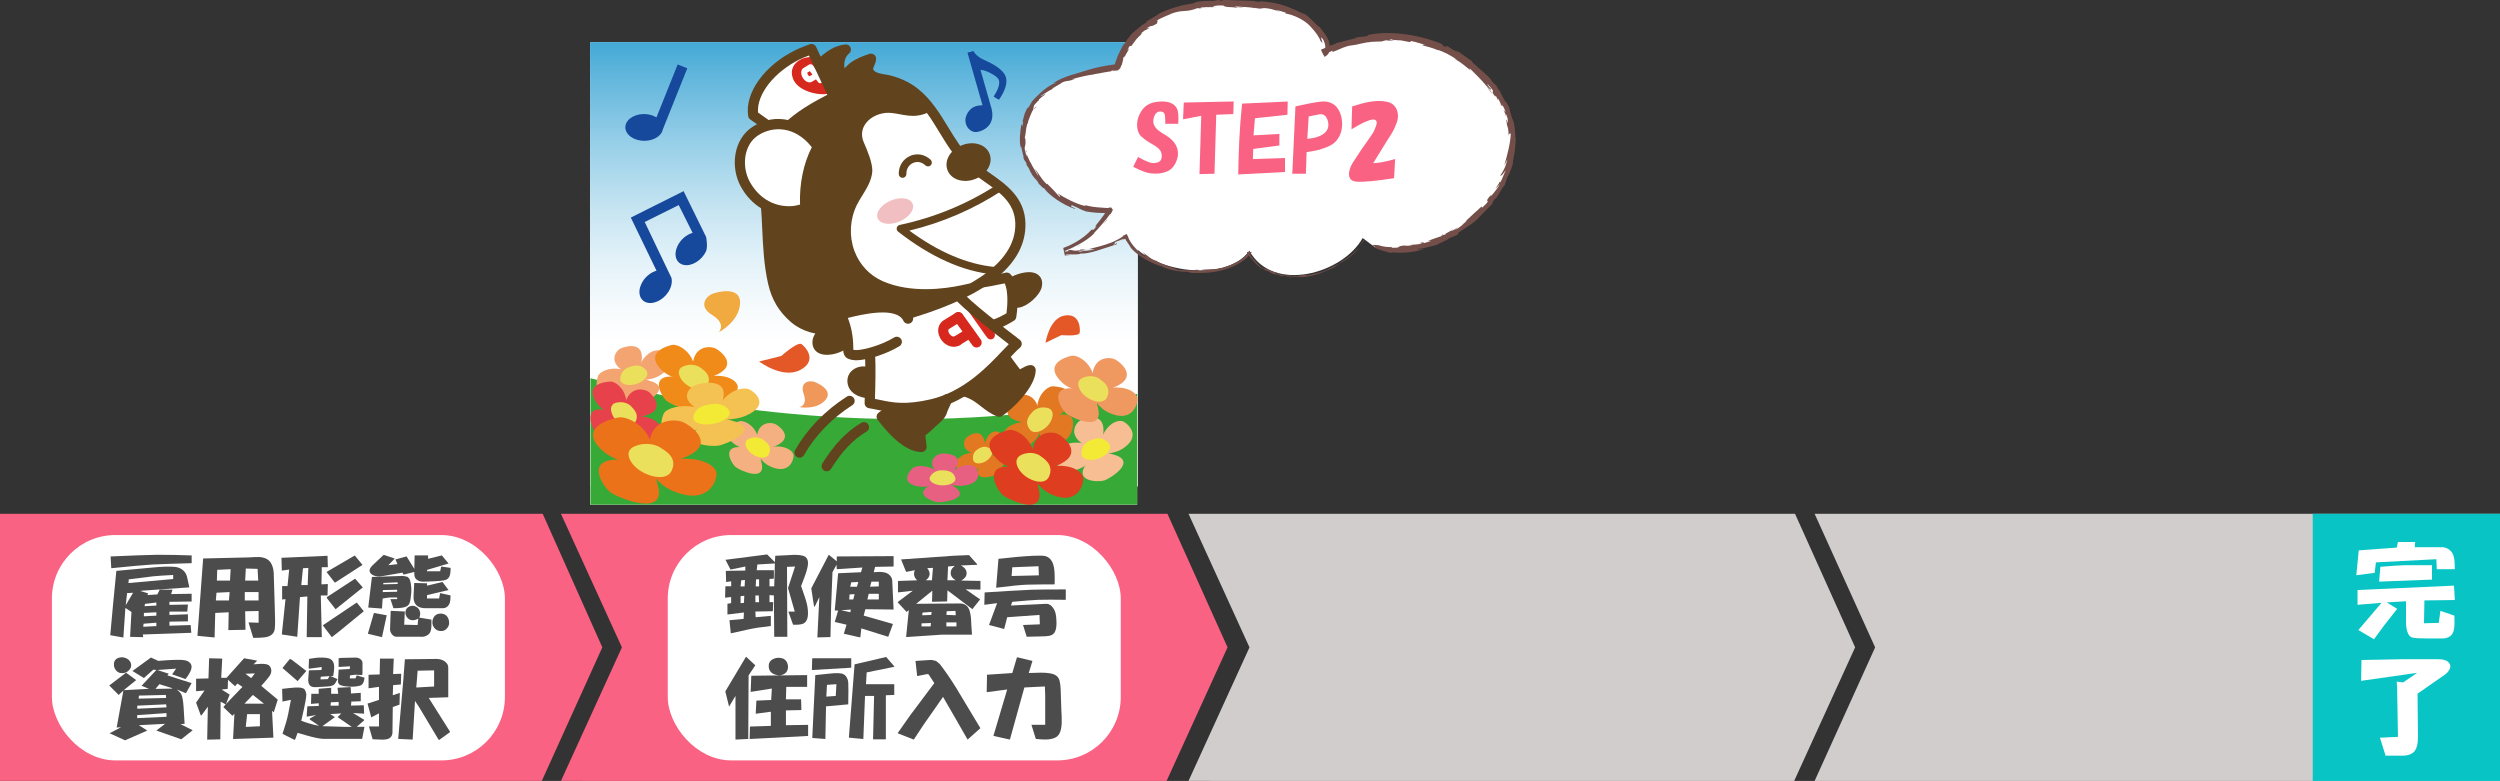 <?xml version="1.0" encoding="UTF-8"?><svg xmlns="http://www.w3.org/2000/svg" xmlns:xlink="http://www.w3.org/1999/xlink" viewBox="0 0 609.81 190.49"><rect x="0" y="0" width="609.81" height="190.49" fill="#333333" stroke="none"/><defs><style>.cls-1{fill:#16499c;}.cls-2{fill:#ef9961;}.cls-3{fill:#fff;}.cls-4{fill:#d1cdcd;}.cls-5{fill:#4c4c4c;}.cls-6{fill:#744f4a;}.cls-7{fill:#ef9859;}.cls-8{fill:#36a937;}.cls-9{fill:#f7be94;}.cls-10{isolation:isolate;}.cls-11{fill:#ec721a;}.cls-12{fill:#f5b082;}.cls-13{fill:#e76082;}.cls-14{fill:#ebe05c;}.cls-15{fill:#d7281d;}.cls-16{fill:#de3d20;}.cls-17{clip-path:url(#clippath-1);}.cls-18{fill:#f2ea34;}.cls-19{fill:#08c4c4;}.cls-20{fill:#f3a471;}.cls-21{fill:#f08b1a;}.cls-22{fill:#e7424c;}.cls-23{fill:#61431e;}.cls-24{fill:#e45827;}.cls-25{fill:#f96282;}.cls-26{clip-path:url(#clippath);}.cls-27{fill:none;}.cls-28{fill:#f1bec1;}.cls-29{fill:url(#linear-gradient);}.cls-30{fill:#f4c252;}.cls-31{mix-blend-mode:multiply;}.cls-32{fill:#e27821;}.cls-33{fill:#f0aa3f;}</style><clipPath id="clippath"><rect class="cls-27" x="143.93" y="10.28" width="133.63" height="112.84"/></clipPath><clipPath id="clippath-1"><rect class="cls-27" x="143.93" y="10.28" width="133.63" height="108.4"/></clipPath><linearGradient id="linear-gradient" x1="-61.7" y1="1415.58" x2="-61.49" y2="1415.58" gradientTransform="translate(-585839.73 -25455.89) rotate(-90) scale(414)" gradientUnits="userSpaceOnUse"><stop offset="0" stop-color="#fff"/><stop offset=".09" stop-color="#fff"/><stop offset=".18" stop-color="#f7fbfd"/><stop offset=".32" stop-color="#e3f2f9"/><stop offset=".48" stop-color="#c3e3f1"/><stop offset=".66" stop-color="#95cee8"/><stop offset=".86" stop-color="#5cb4db"/><stop offset="1" stop-color="#30a0d2"/></linearGradient></defs><g class="cls-10"><g id="_レイヤー_2"><g id="step2"><g><g><g><rect class="cls-3" x="143.95" y="10.28" width="133.42" height="112.84"/><g><g class="cls-31"><g class="cls-26"><g class="cls-17"><rect class="cls-29" x="143.93" y="10.28" width="133.63" height="108.4"/></g><path class="cls-8" d="m144.03,123.1h133.37s0-27.04,0-27.04c-33.75,8.71-87.1,8.89-133.37-3.81v30.85Z"/><path class="cls-32" d="m241.47,107.54s-1.85,3.63,1.14,3.65c4.99.04.62,4.32-.13,4.74-1,.56-5.23,1.41-3.73-2.21,1.44-3.48,2.73-6.18,2.73-6.18"/><path class="cls-32" d="m238.75,113.29s.67-1.75-1.84-2.84c-2.51-1.09-1.82-3.15-1.14-3.76.6-.53,3.53-2.43,4.36.82.82,3.24-1.38,5.78-1.38,5.78"/><path class="cls-32" d="m241.42,107.64s-.43,3.19-3.39,2.86c-2.96-.33-4.73,1.46-4.74,2.28,0,.84.12,4.22,3.71,2.56,3.59-1.66,4.42-7.69,4.42-7.69"/><path class="cls-32" d="m236.53,111.17s3.23.27,3.63-2.49c.41-2.75,2.1-3.63,2.95-3.44.87.2,3.75,1.74,1.12,4.56-2.63,2.81-7.7,1.37-7.7,1.37"/><path class="cls-14" d="m237.38,112.13c.27,1.29,2.08,1.05,3.22.29,1.14-.76,2.04-2.23.9-3-1.56-1.05-2.78.06-3.19.3-.36.22-1.21,1.04-.93,2.41"/><path class="cls-9" d="m270.97,105.46s-3.8,4.37.26,5.32c6.79,1.58-.69,6.08-1.87,6.42-1.56.45-7.63.32-4.3-4.16,3.2-4.3,5.91-7.59,5.91-7.59"/><path class="cls-9" d="m265.24,112.45s1.54-2.18-1.5-4.43c-3.03-2.25-1.36-4.86-.22-5.47,1-.54,5.67-2.23,5.65,2.45-.02,4.66-3.94,7.45-3.94,7.45"/><path class="cls-9" d="m270.88,105.58s-1.72,4.22-5.64,2.86c-3.92-1.36-6.96.54-7.26,1.65-.31,1.14-1.33,5.78,4.15,4.62,5.48-1.16,8.75-9.13,8.75-9.13"/><path class="cls-9" d="m262.96,108.88s4.3,1.35,5.83-2.27c1.53-3.62,4.15-4.31,5.24-3.78,1.12.55,4.49,3.53-.09,6.55-4.59,3.03-10.98-.5-10.98-.5"/><path class="cls-18" d="m263.78,110.45c-.09,1.83,2.46,2.07,4.28,1.38,1.83-.69,3.56-2.41,2.28-3.81-1.75-1.92-3.81-.77-4.45-.56-.57.18-2.02,1.04-2.12,2.99"/><path class="cls-32" d="m248.27,104.46s5.6-2.11,5.4,1.78c-.34,6.5,6.46,1.15,7.15.21.92-1.26,2.54-6.7-3.03-5.03-5.35,1.6-9.52,3.05-9.52,3.05"/><path class="cls-32" d="m257.14,101.39s-2.69.73-4.12-2.62c-1.43-3.35-4.6-2.62-5.56-1.78-.84.74-3.94,4.4.88,5.74,4.8,1.33,8.8-1.34,8.8-1.34"/><path class="cls-32" d="m248.43,104.41s4.84-.3,4.58-4.19c-.26-3.88,2.58-6.04,3.81-5.99,1.26.05,6.34.49,3.55,5.04-2.79,4.54-11.93,5.13-11.93,5.13"/><path class="cls-32" d="m254.13,98.33s.14,4.22-4.03,4.53c-4.17.31-5.64,2.45-5.41,3.57.24,1.16,2.32,5.02,6.77,1.82,4.45-3.2,2.67-9.92,2.67-9.92"/><path class="cls-14" d="m255.5,99.5c1.91.45,1.41,2.79.18,4.21-1.24,1.43-3.52,2.47-4.58.93-1.46-2.12.31-3.61.71-4.12.35-.45,1.66-1.5,3.69-1.02"/><path class="cls-2" d="m273.09,95.96s-6.58-1.06-5.38,3.1c2.01,6.95-6.68,2.65-7.66,1.78-1.31-1.16-4.43-6.68,2-6.1,6.18.56,11.05,1.22,11.05,1.22"/><path class="cls-2" d="m262.75,94.58s3.09.21,3.79-3.73c.7-3.93,4.31-3.83,5.55-3.13,1.1.61,5.37,3.89.5,6.39-4.85,2.49-9.84.47-9.84.47"/><path class="cls-2" d="m272.92,95.94s-5.3.73-6-3.52c-.7-4.25-4.31-5.96-5.62-5.63-1.35.33-6.71,1.92-2.56,6.21,4.16,4.29,14.18,2.94,14.18,2.94"/><path class="cls-2" d="m265.23,90.61s.91,4.59,5.49,4.01c4.58-.58,6.7,1.41,6.74,2.67.04,1.3-1.24,5.93-6.85,3.44-5.61-2.49-5.39-10.12-5.39-10.12"/><path class="cls-14" d="m264.04,92.19c-1.95.91-.82,3.32.87,4.59,1.7,1.27,4.42,1.9,5.18,0,1.04-2.6-1.25-3.83-1.81-4.3-.5-.41-2.17-1.25-4.24-.29"/><path class="cls-16" d="m259.31,115.24s-7.43-1.19-6.07,3.49c2.27,7.84-7.54,2.99-8.65,2.01-1.48-1.31-5-7.53,2.25-6.88,6.98.63,12.46,1.38,12.46,1.38"/><path class="cls-16" d="m247.65,113.68s3.48.23,4.27-4.2c.79-4.43,4.86-4.32,6.27-3.54,1.24.69,6.06,4.39.56,7.2-5.47,2.8-11.1.54-11.1.54"/><path class="cls-16" d="m259.11,115.22s-5.98.82-6.77-3.97c-.79-4.8-4.86-6.72-6.34-6.35-1.52.38-7.58,2.16-2.89,7.01,4.69,4.84,15.99,3.32,15.99,3.32"/><path class="cls-16" d="m250.44,109.21s1.03,5.18,6.2,4.52c5.17-.65,7.56,1.59,7.6,3.01.04,1.46-1.4,6.69-7.73,3.88-6.33-2.81-6.08-11.42-6.08-11.42"/><path class="cls-14" d="m249.1,110.98c-2.2,1.02-.93,3.74.99,5.17,1.92,1.43,4.98,2.14,5.84,0,1.18-2.94-1.41-4.32-2.04-4.85-.56-.46-2.45-1.41-4.79-.33"/><path class="cls-13" d="m234.45,114.84s-4.63,1.91-1.83,3.76c4.68,3.09-2.86,4.01-3.9,3.9-1.39-.15-6.06-2.02-1.76-4.14,4.13-2.04,7.49-3.52,7.49-3.52"/><path class="cls-13" d="m227.32,118s2.03-1.06.52-3.51c-1.5-2.45.79-3.76,1.92-3.85.99-.08,5.27.12,3.46,3.35-1.8,3.22-5.9,4-5.9,4"/><path class="cls-13" d="m234.33,114.89s-2.94,2.42-5.48.33c-2.54-2.09-5.63-1.67-6.28-.99-.68.7-3.24,3.61,1.47,4.42,4.71.8,10.29-3.75,10.29-3.75"/><path class="cls-13" d="m226.91,114.86s2.83,2.2,5.41.14c2.57-2.06,4.88-1.76,5.52-1.08.66.71,2.15,3.76-2.57,4.51-4.72.75-8.36-3.57-8.36-3.57"/><path class="cls-14" d="m226.94,116.18c-.77,1.24,1.12,2.15,2.81,2.21,1.69.06,3.69-.62,3.23-1.97-.63-1.84-2.67-1.65-3.25-1.7-.51-.04-1.97.13-2.79,1.45"/><path class="cls-12" d="m190.03,110.04s-5.35-.84-4.37,2.46c1.63,5.52-5.43,2.11-6.23,1.42-1.06-.92-3.6-5.31,1.62-4.85,5.02.44,8.97.97,8.97.97"/><path class="cls-12" d="m181.63,108.94s2.51.16,3.08-2.96c.57-3.13,3.5-3.05,4.51-2.49.89.49,4.36,3.09.41,5.08-3.94,1.98-8,.38-8,.38"/><path class="cls-12" d="m189.89,110.02s-4.3.58-4.87-2.8c-.57-3.38-3.5-4.74-4.56-4.48-1.1.27-5.45,1.52-2.08,4.94,3.38,3.41,11.52,2.34,11.52,2.34"/><path class="cls-12" d="m183.64,105.79s.74,3.65,4.46,3.19c3.72-.46,5.45,1.12,5.48,2.12.03,1.03-1.01,4.72-5.56,2.74-4.55-1.98-4.38-8.05-4.38-8.05"/><path class="cls-18" d="m182.68,107.04c-1.58.72-.67,2.64.71,3.65,1.38,1.01,3.59,1.51,4.21,0,.85-2.07-1.01-3.05-1.47-3.42-.4-.33-1.76-1-3.45-.23"/><path class="cls-20" d="m158.24,87.92s-3.74,3.88.02,4.89c6.3,1.69-.9,5.55-2.01,5.82-1.48.36-7.16.02-3.86-3.96,3.18-3.83,5.85-6.75,5.85-6.75"/><path class="cls-20" d="m152.58,94.13s1.53-1.95-1.22-4.11c-2.75-2.17-1.07-4.5.02-5.02.96-.46,5.41-1.85,5.19,2.44-.21,4.27-3.99,6.69-3.99,6.69"/><path class="cls-20" d="m158.15,88.02s-1.78,3.81-5.4,2.43c-3.62-1.38-6.55.25-6.87,1.26-.34,1.03-1.49,5.26,3.7,4.38,5.19-.88,8.57-8.07,8.57-8.07"/><path class="cls-20" d="m150.59,90.78s3.98,1.39,5.56-1.88c1.58-3.27,4.07-3.81,5.07-3.28,1.03.54,4.07,3.39-.36,6.01-4.42,2.62-10.27-.84-10.27-.84"/><path class="cls-14" d="m151.29,92.24c-.16,1.68,2.22,1.98,3.96,1.41,1.74-.57,3.44-2.09,2.3-3.41-1.56-1.82-3.54-.84-4.15-.67-.54.15-1.94.89-2.11,2.67"/><path class="cls-21" d="m175.61,93.07s-6.55-1.03-5.36,3.01c2,6.77-6.65,2.58-7.63,1.73-1.3-1.13-4.41-6.5,1.99-5.94,6.15.54,10.99,1.19,10.99,1.19"/><path class="cls-21" d="m165.32,91.72s3.07.2,3.77-3.63c.7-3.83,4.29-3.73,5.53-3.05,1.09.6,5.34,3.79.5,6.22-4.83,2.42-9.79.46-9.79.46"/><path class="cls-21" d="m175.43,93.05s-5.27.71-5.97-3.43c-.7-4.14-4.29-5.8-5.59-5.48-1.34.33-6.68,1.87-2.55,6.05,4.14,4.18,14.11,2.86,14.11,2.86"/><path class="cls-21" d="m167.78,87.86s.91,4.47,5.47,3.9c4.56-.56,6.67,1.37,6.71,2.6.04,1.26-1.23,5.78-6.82,3.35-5.58-2.42-5.36-9.86-5.36-9.86"/><path class="cls-14" d="m166.61,89.39c-1.94.88-.82,3.23.87,4.47,1.69,1.24,4.4,1.85,5.16,0,1.04-2.54-1.24-3.73-1.8-4.18-.49-.4-2.16-1.22-4.22-.28"/><path class="cls-22" d="m157.62,103.04s-5.66-2.02-5.41,1.8c.42,6.4-6.48,1.2-7.18.27-.94-1.23-2.63-6.56,2.98-4.99,5.4,1.52,9.61,2.91,9.61,2.91"/><path class="cls-22" d="m148.67,100.1s2.71.69,4.11-2.62c1.4-3.31,4.6-2.62,5.57-1.81.86.72,4.02,4.29-.81,5.66-4.81,1.36-8.87-1.23-8.87-1.23"/><path class="cls-22" d="m157.47,102.99s-4.87-.25-4.66-4.07c.21-3.83-2.67-5.92-3.9-5.85-1.27.07-6.36.55-3.51,4.99,2.86,4.44,12.06,4.93,12.06,4.93"/><path class="cls-22" d="m151.66,97.06s-.09,4.16,4.11,4.42c4.2.26,5.7,2.35,5.48,3.46-.22,1.14-2.28,4.97-6.79,1.86-4.51-3.11-2.81-9.73-2.81-9.73"/><path class="cls-14" d="m150.3,98.23c-1.92.46-1.39,2.76-.13,4.15,1.26,1.39,3.56,2.4,4.62.86,1.44-2.1-.36-3.55-.77-4.05-.36-.44-1.69-1.46-3.73-.96"/><path class="cls-30" d="m178.68,97.32s-5.25,3.98-.32,5.24c8.26,2.11-1.59,5.9-3.09,6.14-2,.31-9.53-.31-4.85-4.43,4.5-3.95,8.26-6.95,8.26-6.95"/><path class="cls-30" d="m170.7,103.71s2.17-2.01-1.33-4.46c-3.5-2.45-1.11-4.87.39-5.38,1.31-.44,7.33-1.72,6.73,2.86-.59,4.57-5.79,6.98-5.79,6.98"/><path class="cls-30" d="m178.55,97.43s-2.64,3.99-7.36,2.34c-4.72-1.65-8.73-.04-9.23,1.02-.52,1.09-2.35,5.56,4.61,4.87,6.96-.69,11.98-8.23,11.98-8.23"/><path class="cls-30" d="m168.3,100.02s5.19,1.68,7.53-1.75c2.34-3.43,5.69-3.88,6.98-3.28,1.33.63,5.17,3.82-.9,6.42-6.07,2.59-13.6-1.39-13.6-1.39"/><path class="cls-18" d="m169.13,101.62c-.33,1.79,2.81,2.23,5.16,1.7,2.36-.53,4.72-2.07,3.3-3.55-1.95-2.02-4.64-1.07-5.47-.92-.73.13-2.64.86-2.99,2.76"/><path class="cls-11" d="m168.29,113.76s-9.78-1.37-8,4.02c2.99,9.03-9.93,3.45-11.39,2.31-1.95-1.51-6.59-8.68,2.97-7.92,9.19.73,16.42,1.58,16.42,1.58"/><path class="cls-11" d="m152.92,111.96s4.59.27,5.63-4.84c1.04-5.11,6.4-4.98,8.25-4.07,1.63.79,7.98,5.05.74,8.3-7.21,3.23-14.63.62-14.63.62"/><path class="cls-11" d="m168.03,113.73s-7.87.95-8.92-4.57c-1.04-5.52-6.4-7.74-8.35-7.32-2,.43-9.98,2.49-3.8,8.07,6.18,5.58,21.07,3.82,21.07,3.82"/><path class="cls-11" d="m156.6,106.81s1.36,5.96,8.16,5.21c6.81-.75,9.96,1.83,10.02,3.47.06,1.69-1.84,7.71-10.18,4.47-8.33-3.23-8.01-13.15-8.01-13.15"/><path class="cls-14" d="m154.84,108.85c-2.9,1.18-1.22,4.31,1.3,5.96,2.52,1.65,6.57,2.47,7.7,0,1.55-3.38-1.85-4.98-2.69-5.58-.74-.53-3.22-1.63-6.31-.38"/><path class="cls-24" d="m185.16,88.18l5.42-1.35s3.96-3.56,4.94-2.89c1,.69,3.98,4.05-.33,6.31-4.31,2.26-10.02-2.07-10.02-2.07"/><path class="cls-24" d="m255.02,83.62l3.88-1.88s4.27.4,4.46-.57c.19-1,.02-4.87-3.72-4.2-3.74.68-4.61,6.64-4.61,6.64"/><path class="cls-7" d="m194.96,99.3s2.11-.25,1.08-3.2c-1.03-2.94,1.38-3.34,2.46-3,.95.3,5,2.12,2.75,4.57-2.25,2.43-6.29,1.63-6.29,1.63"/><path class="cls-33" d="m175.32,81.07s1.99-2.03-1.59-4.22c-3.58-2.19-1.4-4.62.03-5.18,1.25-.49,7.04-2,6.76,2.43-.28,4.41-5.2,6.97-5.2,6.97"/></g></g><path class="cls-23" d="m247.46,68.54c2.35-1.16,6.13-1.66,5.42,1.25-.47,1.93-4.66,5.41-5.81,3.47"/><path class="cls-23" d="m248.11,75.07c.15,0,.31-.01.47-.04,2.08-.31,5.02-2.95,5.51-4.95.42-1.71-.33-2.62-.82-3.01-1.69-1.36-4.79-.41-6.36.36-.61.3-.87,1.05-.56,1.66.3.61,1.05.87,1.66.56,1.71-.84,3.43-.92,3.71-.64,0,0,.04.13-.04.48-.29,1.18-2.76,3.18-3.55,3.1-.36-.56-1.1-.74-1.68-.4-.59.35-.79,1.11-.44,1.7.45.76,1.2,1.18,2.11,1.18"/><path class="cls-3" d="m242.06,79.31c1.93-.41,4.62-2.14,4.62-2.14,0,0,1.2-7.16-1.1-9.45-2.9.76-11.52,2.21-14.99,2.3"/><path class="cls-23" d="m242.05,80.55c.09,0,.17,0,.26-.03,2.13-.46,4.91-2.23,5.03-2.31.3-.19.5-.49.55-.84.01-.08.32-1.91.33-4.06.02-3.1-.58-5.28-1.78-6.47-.31-.31-.76-.43-1.19-.32-2.84.74-11.34,2.17-14.71,2.26-.69.02-1.23.59-1.21,1.27.02.69.58,1.22,1.27,1.21,3.29-.09,10.91-1.33,14.45-2.14.88,1.66.74,5.22.46,7.29-.93.55-2.58,1.43-3.74,1.68-.67.14-1.1.8-.95,1.47.12.58.64.98,1.21.98"/><path class="cls-3" d="m189.96,69.5c-1.34-3.42-1.91-7.13-1.56-10.99.23-2.49.92-6.46-1.39-7.99-1.29-.85-2.2-1.37-3.36-2.5-2.86-2.79-3.7-5.49-3.07-9.34.49-2.99,2.13-5.23,4.71-6.98,1.65-1.11,9.06-2.88,9.9-.59,2.43-1.75,5.4-3.4,8.02-5.03,6.34-3.95,15.69-7.58,21.9-1.31,2.25,2.27,4.09,5.24,5.94,7.79,1.41,1.94,2.28,4.37,4.1,6,1.6,1.43,3.61,2.55,5.31,3.93,1.47,1.19,3.31,2.37,4.46,3.89,1.14,1.51,2.25,3.4,3.08,5.11,1.43,2.94.82,7.02-.53,9.87-.72,1.51-1.91,2.62-2.88,3.94-1.44,1.94-3.28,2.33-5.2,3.51-1.93,1.19-3.54,2.25-5.82,2.86.93,1.63,3.09,3.16,4.35,4.61,2.22,2.56,8.76,7.45,8.76,7.45l-1.33,6.38s-11.35,6.93-17.71,8.55c-3.69.94-15.14.28-15.14.28l-1-12.31-3.93-.69s-3.53-8.14-6.24-10.41c-3.53-2.96-9.76-1.89-11.37-6.01"/><path class="cls-15" d="m238.22,84.77c.25,0,.5-.08.72-.23.56-.4.68-1.18.28-1.73-.68-.94-1.83-2.55-2.83-3.95l-1.6-2.23c-.4-.56-1.17-.68-1.73-.29-.56.4-.68,1.17-.29,1.73l1.6,2.23c1,1.4,2.15,3,2.83,3.95.24.34.62.52,1.01.52"/><path class="cls-15" d="m230.9,80.4c.22,0,.45-.06.65-.19l2.83-1.75c.58-.36.76-1.13.4-1.71-.36-.58-1.13-.76-1.71-.4l-2.83,1.75c-.58.36-.76,1.13-.4,1.71.23.38.64.59,1.06.59"/><path class="cls-15" d="m232.67,84.59c.55,0,1.09-.15,1.54-.46.57-.39.71-1.16.32-1.73-.39-.57-1.16-.71-1.73-.32-.16.11-.71-.02-1.13-.55-.3-.38-.38-.77-.35-1,0-.06.03-.16.09-.21,0,0,0,0,0,0h.01s0,0,0,0c0,0,.02-.01.02-.02,0,0-.02.01-.02.02l-.64-1.06-.66-1.05.66,1.05-.67-1.05c-.05.03-.14.09-.23.16-.56.44-.92,1.1-1.01,1.85-.12.96.19,1.99.86,2.84.78.99,1.89,1.53,2.94,1.53"/><path class="cls-15" d="m233.45,84.38c.22,0,.45-.06.65-.19l2.82-1.75c.58-.36.76-1.13.4-1.71-.36-.58-1.13-.76-1.71-.4l-2.82,1.75c-.58.36-.76,1.13-.4,1.71.23.38.64.59,1.06.59"/><path class="cls-15" d="m241.24,82.27c.21,0,.41-.06.6-.19.47-.33.58-.97.25-1.44l-3.99-5.65c-.33-.47-.98-.58-1.44-.25-.47.33-.58.97-.25,1.44l3.99,5.65c.2.29.52.44.85.44"/><path class="cls-15" d="m241.65,82.79s.03,0,.04,0c.57-.02,1.01-.51.99-1.08l-.13-3.07c-.02-.57-.51-1.02-1.08-.99-.57.02-1.01.51-.99,1.08l.13,3.07c.02.56.48.99,1.03.99"/><path class="cls-23" d="m216.8,26.67c3.38-.06,6.88,1.27,10.22-.07-.95-1.29-1.8-2.44-3.24-3.31-1.57-.96-3.1-2.35-4.68-3.04-1.53-.67-3.42-.21-5-.72-.86-.29-2.21-.86-2.52-1.7-.43-1.16.53-1.82.66-2.94-2.42.76-6.41,1.68-7.14,4.47-.46-2.48-1.31-4.47.1-6.76-3.82,2.58-6.98,5.57-9.24,9.62-.89-1.99-4.96-1.01-6.52-.59,2.93.35,4.28,4.13,2.7,6.02-1.72,2.06-5.05,3-7.45,4.27-2.71,1.42-3.77,2.68-4.23,5.67-.47,3.09.95,4.48,1.58,7.44.38,1.75-.18,2.05,1.72,3.13,1.11.63,2.53,1.49,3.04,2.76.33.81.27,1.83.33,2.67.14,1.77-.04,3.39.03,5.19.25,6.88,1.03,17.05,8.49,20.11,6.12,2.51,14.57,1.39,20.72-.02,4-.91,7.82-2.62,11.55-4.27,3.08-1.36,7.41-2.45,9.88-4.46-6.47,1.21-14.03,2.29-20.58.81-5.84-1.32-10.84-9.51-10.54-15.43.15-2.93,1.21-6.02,2.76-8.43.82-1.27,2.24-2.25,2.57-3.64.41-1.69-.73-3.18-1.44-4.73-1.43-3.16-2.09-5.96-.09-8.9.96-1.41,1.68-1.99,3.36-2.62.97-.37,1.96-.51,2.97-.52"/><path class="cls-23" d="m232.28,41.08c.64,1.64,2.93,2.28,5.13,1.43,2.2-.85,3.46-2.87,2.82-4.51-.64-1.64-2.93-2.28-5.13-1.43-2.2.85-3.46,2.87-2.82,4.51"/><path class="cls-23" d="m235.45,44.13c-.52,0-1.04-.07-1.52-.2-1.34-.37-2.36-1.24-2.8-2.4h0c-.9-2.31.65-5,3.53-6.12,2.88-1.11,5.83-.18,6.73,2.14.88,2.28-.7,5.02-3.53,6.12-.79.31-1.61.46-2.41.46m1.63-6.7c-.48,0-1.01.09-1.53.29-1.53.59-2.5,1.92-2.11,2.91.22.57.82.81,1.15.9.7.2,1.56.13,2.37-.18,1.53-.59,2.49-1.92,2.11-2.91-.25-.65-1.05-1.01-2-1.01"/><path class="cls-23" d="m245.04,87.08c.3.5,3.13,4.28,3.21,4.32.72.35,2.26-1.11,3.15-1.11-.13,3.57-5.01,8.35-7.64,10.14-3.22-1.19-4.57-3.81-8.36-4.92"/><path class="cls-23" d="m243.76,101.67c.25,0,.49-.07.7-.21,2.5-1.7,8.03-6.85,8.18-11.12.01-.34-.11-.66-.35-.91-.23-.24-.56-.38-.89-.38h0c-.72,0-1.4.38-2.06.74-.15.09-.37.2-.55.29-.79-1.03-2.48-3.31-2.69-3.65-.36-.58-1.12-.77-1.71-.41-.58.36-.77,1.12-.41,1.7.22.36,1.3,1.82,1.75,2.42,1.64,2.2,1.65,2.2,1.97,2.36.59.29,1.18.21,1.74,0-1.21,2.31-3.74,4.95-5.85,6.51-1.02-.48-1.85-1.13-2.74-1.82-1.33-1.04-2.83-2.21-5.12-2.88-.66-.19-1.35.19-1.54.85-.19.66.19,1.35.85,1.54,1.83.53,3.02,1.46,4.28,2.45,1.15.9,2.34,1.83,3.99,2.44.14.05.29.08.43.08"/><path class="cls-23" d="m211.27,95.85c-1.5-.24-3.35-1.06-3.32-3.03.03-1.74,2.22-2.65,3.69-2"/><path class="cls-23" d="m211.08,97.07l.38-2.45c-.69-.11-2.29-.5-2.27-1.78,0-.28.16-.52.46-.72.44-.28,1.06-.35,1.48-.17l1-2.27c-1.18-.52-2.68-.38-3.82.35-1,.64-1.59,1.65-1.61,2.77-.04,2.21,1.63,3.85,4.37,4.27"/><path class="cls-23" d="m202.63,81.71c-3.48,0-6.96-.77-9.77-3.21-2.88-2.5-4.62-5.44-5.49-9.24-1.03-4.54-1.25-9.1-1.45-13.52-.05-1-.09-2.04-.15-3.07-.06-1.14-.15-2.32-.25-3.56-.32-4.21-.65-8.56-.05-12.48.27-1.75.88-4.27,2.31-6.32,1.04-1.49,2.96-3.64,3.4-4.12.2-.39.05-1.1-.35-1.69-.22-.33-1.01-1.37-1.71-1.05-.62.28-1.36,0-1.64-.61-.28-.62-.01-1.36.61-1.64.83-.38,2.47-1.06,4.19-1.39,1.3-.25,2.4-.24,3.3.02,1.34-3.12,4.44-6.3,7.11-7.85,1.01-.59,2.25-.99,3.51-1.13.55-.06,1.07.25,1.28.76.21.51.06,1.1-.37,1.44-1.04.84-1.28,2.21-1.11,3.6.4-.4,1.15-1.14,1.42-1.33,1.52-1.09,3.07-1.65,4.65-2.18.39-.13.82-.06,1.15.2.33.25.51.65.48,1.06-.04.65-.28,1.21-.47,1.65-.35.83-.31.87-.07,1.13.55.61,1.62.79,2.75.98.54.09,1.1.18,1.62.33,2.57.73,4.62,1.75,6.44,3.22,3.22,2.58,5.3,6.02,7.32,9.33,1.76,2.89,3.42,5.62,5.75,7.8,1.26,1.18,2.74,2.21,4.3,3.3,4.05,2.83,8.65,6.03,8.79,12.35.21,9.65-8.93,17.36-27.18,22.92-.05.03-.1.05-.16.07-3.15,1.18-6.45,1.93-9.65,2.65l-.55.12c-2.83.64-6.4,1.45-9.96,1.45m18.39-6.23c.12-.09.25-.16.41-.21,7.4-2.19,13.33-4.75,17.63-7.6,5.81-3.85,8.7-8.27,8.6-13.13-.11-5.06-3.81-7.64-7.73-10.37-1.56-1.09-3.18-2.22-4.57-3.52-2.58-2.41-4.41-5.41-6.18-8.32-2-3.28-3.88-6.38-6.76-8.69-1.58-1.27-3.29-2.12-5.56-2.77-.39-.11-.86-.19-1.36-.27-1.43-.24-3.06-.52-4.18-1.77-.78-.88-.89-1.73-.77-2.46-.57.26-1.12.57-1.66.95-.35.29-1.96,1.9-2.35,2.38-.13.29-.36.53-.68.65-.64.25-1.36-.06-1.61-.69,0,0,0,0,0-.01-.83-2.1-.92-3.9-.6-5.35-3.08,1.93-5.64,5.43-6.14,7.59-.1.44-.43.79-.87.91-.43.12-.9,0-1.22-.31-.47-.47-1.64-.5-3.14-.15.21.23.41.48.6.76.78,1.14,1.34,3,.35,4.52-.04.05-.08.11-.12.16-.02.02-2.22,2.44-3.28,3.96-1.15,1.65-1.67,3.78-1.89,5.27-.56,3.64-.23,7.85.07,11.91.1,1.26.19,2.45.25,3.61.06,1.04.11,2.08.15,3.09.21,4.51.41,8.76,1.39,13.08.75,3.27,2.24,5.78,4.7,7.92,4.73,4.12,12.14,2.44,17.55,1.21l.55-.12c2.81-.63,5.7-1.29,8.43-2.23"/><path class="cls-3" d="m218.75,83.37c-3.38,2.07-8.24,3.36-10.05,3.25-1.86-.1-1.78-.57-1.81-2.19-.05-2.37-.48-5-1.79-7.76,2.96-.65,13.93-4.07,16.41,1.03"/><path class="cls-23" d="m208.92,87.88c2.35,0,7.16-1.41,10.48-3.44.58-.36.77-1.12.41-1.71-.36-.58-1.12-.77-1.71-.41-3.34,2.05-7.93,3.15-9.33,3.07-.31-.02-.5-.04-.62-.06-.02-.18-.02-.46-.02-.7v-.21c-.05-2.45-.48-4.71-1.32-6.87,3.42-.85,11.84-2.86,13.57.72.3.62,1.04.87,1.66.57.62-.3.87-1.04.57-1.66-2.65-5.46-12.08-3.11-16.61-1.99-.47.12-.88.22-1.19.29-.37.08-.68.33-.85.67-.17.34-.17.74,0,1.08,1.07,2.26,1.62,4.63,1.67,7.25v.2c.03,1.78.27,3.04,2.99,3.2.09,0,.19,0,.29,0"/><path class="cls-23" d="m217.23,99.48c-.45,1.38-1.21,1.34-2.14,2.17,1.93,2.53,6.12,7.43,9.69,7.36-.05-.89-.49-2.76-.18-3.5.02-.05,1.28-.96,2.81-2.45,1.1-1.07,2.15-1.64,2.49-3.14l1.14-2.55"/><path class="cls-23" d="m224.72,110.25s.06,0,.09,0c.34,0,.66-.15.89-.4.23-.25.35-.58.33-.91-.02-.32-.07-.7-.13-1.11-.06-.42-.17-1.21-.16-1.64.48-.39,1.46-1.18,2.55-2.24.22-.22.46-.42.68-.62.86-.76,1.75-1.54,2.13-3.01l1.09-2.45c.28-.63,0-1.36-.63-1.64-.63-.28-1.36,0-1.64.63l-1.14,2.55c-.03.07-.06.15-.08.23-.17.74-.57,1.11-1.38,1.83-.25.22-.5.44-.77.7-1.08,1.05-2.02,1.79-2.47,2.15-.33.26-.5.4-.63.7-.27.64-.25,1.44-.12,2.46-1.82-.7-4.11-2.66-6.47-5.57.55-.37,1.16-.89,1.53-2.05.21-.65-.14-1.35-.8-1.56-.65-.21-1.35.14-1.56.8-.17.51-.31.6-.79.9-.28.18-.62.39-1,.72-.49.43-.56,1.16-.16,1.68,4.92,6.46,8.48,7.85,10.61,7.85"/><path class="cls-23" d="m205.73,84.04c-2.16,1.48-6.58,2.17-6.29-.8.19-1.98,4.59-5.68,6-3.93"/><path class="cls-23" d="m201.73,86.55c1.61,0,3.44-.62,4.7-1.48.57-.39.71-1.16.32-1.73-.39-.57-1.16-.71-1.73-.32-1.4.96-3.51,1.29-4.2.88-.08-.05-.2-.12-.16-.54.05-.51,1.04-1.87,2.42-2.74.81-.52,1.28-.54,1.39-.52.43.52,1.21.61,1.74.18.53-.43.62-1.21.19-1.74-.69-.86-1.8-1.13-3.07-.76-2.1.62-4.94,3.26-5.14,5.34-.13,1.29.36,2.32,1.36,2.92.6.36,1.36.51,2.16.51"/><path class="cls-23" d="m225.78,73.02c3.7,0,7.05-.53,9.33-1.02.59-.13,1.12-.24,1.63-.36.67-.16,1.08-.82.93-1.49-.16-.67-.82-1.08-1.49-.93-.5.12-1.01.23-1.58.35-4.26.91-12.44,1.99-19.23-.96-3.24-1.41-5.71-4.04-6.96-7.41-1.34-3.62-1.12-7.71.6-11.22.36-.74.82-1.47,1.3-2.25,1.12-1.81,2.29-3.68,2.47-5.93,0-.03,0-.05,0-.08.04-2.04-1.2-4.96-2.03-6.88l-.07-.16c-.78-1.83-.31-3.28.22-4.17.97-1.62,2.94-2.76,5.16-2.97,1.09-.1,2.21.11,3.4.33,1.42.26,2.89.54,4.45.31.89-.13,1.71-.38,2.49-.76.62-.3.88-1.04.58-1.66-.3-.62-1.04-.88-1.66-.58-.55.27-1.13.44-1.76.53-1.15.17-2.36-.06-3.64-.3-1.31-.24-2.66-.49-4.09-.36-3.04.29-5.67,1.84-7.06,4.17-1.17,1.96-1.3,4.24-.37,6.42l.07.16c.69,1.61,1.84,4.3,1.83,5.82-.15,1.64-1.1,3.17-2.11,4.79-.49.8-1.01,1.62-1.42,2.47-2.01,4.11-2.26,8.91-.69,13.17,1.48,4.01,4.43,7.15,8.3,8.82,3.7,1.6,7.73,2.12,11.4,2.12"/><path class="cls-3" d="m183.72,27.69c.3.53.92.59,1.45,1,.8.62,1.46,1.47,2.26,2.07.18.14,2.11,1,2.34.91.84-.3,2.31-1.29,2.95-1.81,1.11-.9,1.75-2.17,2.98-2.93,1.28-.79,2.62-1.47,3.97-2.13.73-.37,2.69-.94,2.98-1.74.51-1.37-1.54-4.4-2.11-5.58-.45-.93-.97-1.76-1.53-2.58-.55-.79-.74-1.87-1.27-2.62-1.2.61-2.51.88-3.76,1.57-1.54.85-3.2,1.72-4.46,2.93-1.14,1.1-2.28,1.93-3.15,3.36-.97,1.59-1.88,2.99-2.28,4.84-.14.64-.65,1.75-.49,2.38.03.12.07.23.12.32"/><path class="cls-15" d="m199.48,15.67c-.4-.8-2.62-.56-3.53-.11-1.34.67-1.93,1.72-1.37,3.2.81,2.16,4.95,3.39,7.36,2.86"/><path class="cls-15" d="m200.67,22.99c.54,0,1.06-.05,1.53-.16.67-.15,1.09-.81.94-1.48-.15-.67-.81-1.09-1.48-.94-2.04.46-5.42-.73-5.92-2.08-.26-.68-.21-1.17.76-1.66.51-.25,1.59-.36,2-.25.35.46,1,.62,1.54.35.61-.31.86-1.05.56-1.66-.29-.57-.99-1.25-2.71-1.21-.9.02-1.85.23-2.48.55-1.99.99-2.73,2.76-1.98,4.75.51,1.35,1.86,2.48,3.83,3.17,1.13.4,2.34.61,3.44.61"/><path class="cls-3" d="m200.12,20.31c-.22,0-.44-.1-.58-.29l-.5-.66-.78.45c-.22.19-.51.29-.81.29-.49-.01-1-.3-1.41-.8-.56-.69-.85-1.75-.33-2.45.04-.06.08-.1.11-.13.04-.04.09-.08.14-.11l1.37-.84c.32-.19.73-.12.96.18l2.4,3.19c.24.32.18.77-.14,1.01-.13.1-.28.15-.43.15m-2.58-2.95l-.64.39c0,.13.07.39.28.64.1.13.19.2.25.23.01,0,.02-.02.04-.02l.7-.4-.63-.84Z"/><path class="cls-23" d="m190.27,33.99c-.25,0-.5-.07-.72-.23l-6.53-4.61c-.27-.19-.46-.48-.51-.81-.92-5.63,3.94-12.42,11.57-16.15,1.14-.56,3.34-1.36,3.44-1.39.6-.22,1.27.06,1.55.64.97,2.04,5.45,11.63,5.5,11.73.29.61.03,1.34-.57,1.64-7.64,3.8-9.94,6.03-12.86,8.84-.24.23-.55.35-.86.35m11.53-10.87c-1.03-2.2-3.35-7.15-4.5-9.59-.7.27-1.58.62-2.14.89-6.32,3.09-10.62,8.59-10.27,13.02l5.25,3.7c2.89-2.76,5.42-4.83,11.65-8.02"/><path class="cls-3" d="m196.44,50.83c-.36-5.32.63-10.71,3.07-15.1l-.65-.76c-3.46-4.31-9.32-6.42-14.56-3.05-4.32,2.78-4.75,8.95-2.51,13.01,2.45,4.45,6.9,7.09,11.97,6.53.82-.09,2.67-.62,2.67-.62"/><path class="cls-23" d="m192.46,52.77c-4.83,0-9.24-2.68-11.75-7.24-1.26-2.28-1.75-5.12-1.34-7.77.45-2.96,1.97-5.4,4.27-6.88,2.75-1.77,5.84-2.29,8.92-1.52,2.74.69,5.32,2.4,7.26,4.82l.64.75c.33.39.39.95.14,1.41-2.23,4.02-3.27,9.14-2.92,14.42.04.58-.33,1.11-.9,1.28-.2.06-1.98.56-2.88.66-.48.05-.97.08-1.44.08m2.69-2.87c-.18-5.06.82-9.97,2.87-14l-.1-.12s-.02-.02-.02-.03c-4.05-5.05-9.41-5.04-12.92-2.78-3.69,2.37-4.06,7.79-2.09,11.36,2.3,4.18,6.32,6.38,10.75,5.89.32-.04.94-.18,1.52-.33"/><path class="cls-23" d="m220.3,100.76c1.96,0,4.3-.24,7.28-.93,8.86-2.06,15.03-8.61,18.72-12.53,1-1.06,1.86-1.97,2.47-2.47.3-.24.46-.6.46-.99,0-.38-.19-.74-.49-.97-3.36-2.53-12.46-9.6-14.19-11.83-.42-.54-1.2-.64-1.74-.22-.54.42-.64,1.2-.22,1.74,1.89,2.43,10.32,8.98,13.48,11.39-.47.47-.99,1.02-1.57,1.64-3.5,3.71-9.35,9.92-17.47,11.81-6.21,1.44-9.3.79-12.29.17-.43-.09-.87-.18-1.32-.27.08-2.36.25-7.93.02-10.85-.05-.68-.65-1.19-1.33-1.14-.68.05-1.2.65-1.14,1.33.27,3.54-.07,11.56-.07,11.65-.03.63.43,1.18,1.05,1.28.77.12,1.5.27,2.28.44,1.73.36,3.6.76,6.09.76"/><path class="cls-28" d="m222.6,49.67c.6,1.4-.82,3.35-3.17,4.35-2.35,1-4.73.67-5.33-.74-.6-1.4.82-3.35,3.17-4.35,2.35-1,4.73-.67,5.33.74"/><path class="cls-23" d="m242.4,66.96c.47,0,.88-.36.93-.84.05-.51-.32-.97-.83-1.02-6.64-.66-13.59-3.63-20.69-8.85,8.05-1.94,15.63-5.21,22.55-9.72.43-.28.55-.86.27-1.29-.28-.43-.86-.55-1.29-.27-7.29,4.75-15.33,8.08-23.89,9.9-.35.08-.63.35-.71.7-.08.35.05.72.34.94,7.93,6.18,15.75,9.69,23.24,10.43.03,0,.06,0,.09,0"/><path class="cls-23" d="m220.16,43.38s.02,0,.03,0c.51-.02.92-.45.9-.96-.04-1.42.81-2.31,1.63-2.67,1.02-.46,2.14-.24,3,.58.37.36.96.34,1.32-.03.36-.37.34-.96-.03-1.32-1.4-1.34-3.33-1.7-5.04-.94-1.72.77-2.8,2.51-2.74,4.43.02.5.43.9.93.9"/><path class="cls-23" d="m195.03,111.65c.43,0,.85-.23,1.08-.63,2.71-4.77,6.79-8.99,11.79-12.19.58-.37.75-1.14.38-1.71-.37-.58-1.14-.75-1.71-.38-5.35,3.42-9.71,7.93-12.62,13.05-.34.6-.13,1.35.47,1.69.19.11.4.16.61.16"/><path class="cls-23" d="m201.65,114.96c.41,0,.82-.21,1.05-.58,2.71-4.34,5.47-7.24,8.67-9.1.59-.34.79-1.1.45-1.7-.34-.59-1.1-.79-1.7-.45-3.57,2.07-6.6,5.23-9.53,9.93-.36.58-.19,1.35.4,1.71.2.13.43.19.66.19"/><path class="cls-1" d="m245.36,18.85c.41,1.42-.15,3.24-1.68,5.48-.46-.21-.89-.47-1.3-.78,1.11-1.75,1.54-3.07,1.28-3.98-.11-.4-.55-.83-1.3-1.31-.58-.36-1.14-.64-1.67-.86-.55-.2-1.06-.32-1.53-.37l2.62,9.17c.42,1.46.37,2.7-.13,3.72-.53,1.06-1.5,1.79-2.92,2.19-.71.2-1.36.11-1.94-.27-.59-.4-.99-.95-1.19-1.66-.25-.87-.11-1.74.42-2.63.52-.87,1.22-1.43,2.1-1.68.27-.08.78-.15,1.53-.21l-3.66-12.81,1.43-.41c.4.69,1.02,1.29,1.88,1.81.8.37,1.59.75,2.37,1.14,2.14,1.15,3.38,2.3,3.7,3.45"/><path class="cls-1" d="m161.32,32.46c.18-.28.3-.59.36-.9l5.97-14.9-2.35-.94-5.18,12.92c-1.3-.81-3.18-1.07-4.86-.55-2.32.71-3.36,2.64-2.33,4.29,1.03,1.66,3.74,2.42,6.06,1.7,1-.31,1.76-.84,2.22-1.48h.03s.07-.16.07-.16Z"/><path class="cls-1" d="m166.73,46.63l-12.86,6.44,6.27,12.96c-1.48.41-2.94,1.62-3.69,3.21-1.04,2.19-.33,4.26,1.59,4.62,1.92.36,4.31-1.12,5.36-3.31.45-.94.57-1.87.41-2.64l.03-.02-6.58-13.74,8.3-4.13,3.39,6.78c-1.48.41-2.94,1.62-3.69,3.21-1.04,2.19-.33,4.26,1.59,4.62s4.31-1.12,5.36-3.31c.45-.94.14-3.44-.05-3.69l-5.41-11Z"/></g></g><g><g><path class="cls-3" d="m335.37,60.29c20.64,4.38,43.37-20.2,28.82-38.83-10.28-13.16-27.2-15.8-41.54-8.37,3.4-1.76-3.78-8.19-4.83-8.88-4.28-2.8-10.84-2.96-15.75-3.2-11.7-.57-25.83,2.43-29.51,15.54-9.99,1.27-23.53,5-22.8,17.96.57,9.98,11.87,17.91,21.33,16.58-2.17,4.35-6.79,8.66-11.43,10.34,5.5-.38,10.59-.99,15.11-4.37,3.34,9.18,24.16,12.44,29.98,4.09,5.74,10.47,22.77,5.63,27.63-3.09"/><g><path class="cls-27" d="m335.37,60.29c20.64,4.38,43.37-20.2,28.82-38.83-10.28-13.16-27.2-15.8-41.54-8.37,3.4-1.76-3.78-8.19-4.83-8.88-4.28-2.8-10.84-2.96-15.75-3.2-11.7-.57-25.83,2.43-29.51,15.54-9.99,1.27-23.53,5-22.8,17.96.57,9.98,11.87,17.91,21.33,16.58-2.17,4.35-6.79,8.66-11.43,10.34,5.5-.38,10.59-.99,15.11-4.37,3.34,9.18,24.16,12.44,29.98,4.09,5.74,10.47,22.77,5.63,27.63-3.09"/><g><path class="cls-6" d="m332.82,58.29l-.06.35c-.38.46-.74.93-1.13,1.35.41-.55.79-1.13,1.19-1.7Z"/><path class="cls-6" d="m318.23,67.53c-1.61.21-4.66-.17-4.64-.52.92.25,1.86.32,2.82.4.39-.23,2.24-.35,3.85-.71-.61.12-1.21.31-1.83.36.48-.04.2.17.69.11,2.77-.73,3.58-.73,5.91-2.05l-.15.04c.65-.26,1.27-.59,1.91-.89.56-.36.27-.32.07-.25,1.58-.96,2.91-1.65,4.56-3.65-.93,1.94-4.32,3.61-5.87,4.78l.14-.05c-2.24,1.03-4.9,2.22-7.44,2.44Z"/><path class="cls-6" d="m326.85,64.01l-.15.07s.07-.04.15-.07Z"/><path class="cls-6" d="m262.15,50.83l-.07-.1c.14.07.26.14.07.1Z"/><path class="cls-6" d="m265.61,60.84l-.15.03c-.21-.06-.1-.05.15-.03Z"/><path class="cls-6" d="m366.19,22.9l.39.48c-.16-.09-.28-.27-.39-.48Z"/><path class="cls-6" d="m353.58,58.26l-.06.03.06-.03Z"/><path class="cls-6" d="m365.83,44.37l-.04-.11c.08-.05.08,0,.04.11Z"/><path class="cls-6" d="m357.38,54.1c-.27.25-.55.46-.85.67.18-.18.55-.44.85-.67Z"/><path class="cls-6" d="m353.96,58.1l-.38.16c.14-.07.29-.13.38-.16Z"/><path class="cls-6" d="m366.17,25.68l-.41-.35c.07-.03.24.17.41.35Z"/><path class="cls-6" d="m354.65,55.77c-.13.13-.33.28-.54.42.08-.1.26-.25.54-.42Z"/><path class="cls-6" d="m315.46,67.7c.39,0,.83,0,1.37.02-.51.02-.95,0-1.37-.02Z"/><path class="cls-6" d="m305.93,1.98c.1.03.18.07.23.1-.29-.04-.3-.07-.23-.1Z"/><path class="cls-6" d="m341.86,9.87h.14s-.09.03-.18.04l.04-.04Z"/><path class="cls-6" d="m329.52,11.1h.17c-.12.01-.16,0-.17,0Z"/><path class="cls-6" d="m350.85,12.36l.37.24-.37-.24Z"/><path class="cls-6" d="m358.61,16.8c-.36-.19-.07.14.21.46-1.77-1.35-2.24-1.98-4.31-3.06.34.13.66.31.98.49-1.15-.99-3.66-2.27-4.99-2.56l.36.23c-1.24-.76-3.5-1.11-4.04-1.37.59.05.02-.18.92,0-1.16-.36-2.33-.74-3.53-.98l-.32.26-1.88-.36c.48-.09-2.57-.05-2.62-.33-1.1.13.45.21.83.39-1.07-.16-1.19.02-2.19-.14l-1.05.29c-.93-.01-1.87.08-2.81.11.14,0-.03.05.11.05-1.31-.01-3.18.69-4.85.82.09,0,.07,0,.09.02-.95,0-2.98.96-3.73,1.28-1.35.55-.65.02-.75-.06-.96.47-1.6.78-2.08,1.01l-.09.04-.04.02h-.01s0,0,0,0h0c.07.14-.62-1.2-.33-.63h0s.01-.01.01-.01l.11-.09.21-.15c.15-.08.16-.22.25-.31.2-.41.44-1-.33-2.64-1.32-1.59.74,2.34-.74.23,0-.37-.99-1.96-2.48-3.49-1.37-1.49-4.16-2.79-6.05-3.04l.24-.16c-.85-.27-1.71-.56-2.6-.73.49.2.98.37,1.44.62-.38-.22-1.7-.56-2.58-.83-2.8-.54-1.64.26-3.82-.26-.09.02-.16.03-.21.05-.7-.2-2.59-.27-4.75-.4l.74.29h1.41c-.78.23-2.32-.14-3.67-.14-1.42-.07-.71-.31-1.48-.38-.52,0-1.29-.02-1.69.08-1.24.16-.11.33.28.42-1.09-.22-1.46-.18-3.87,0-.11.16.07.17.39.17-.51.03-.94.05-1.22-.03l-.78.29c-2.6.79-2.78,0-5.87,1.17.86-.22-2.66.99-3.41,1.73.99-.54-.26.62.4.42-2.12,1.39-1.07.19-2.79,1.37l.87-.22c-1.65,1.1-.56.06-2.13,1.35.48-.31-.6.68.36-.06-1.9,1.82-1.4,1.37-2.78,3.21l-.38-.03c-.46.64-.5.97-.57,1.18.18-.27.45-.69.46-.63-.29.88-.86,1.22-1.11,2.27.02-.27.02-.61-.43.26.26-.22-.32,1.47-.27,1.56.03-.31-.15.17-.38.74l-.02.05v.03s-.02.01-.02.01h0s0,.01,0,.01h0s0,0,0,0c-1.17,1.01-.32.28-.58.5h-.12s-.24.03-.24.03l-.44.03c-.27.01-.47,0-.51-.05-1.12.31.38.11.46.21-.98-.17-3.95.62-4.83.67-.01.02-.06.05-.05.06-1.21.14-3.18.54-5.51,1.2l.84-.11c-2.25.9-1.52.16-3.39.97.48,0-2.95,1.62-1.99,1.44-1.11.49-2.13,1.28-2.9,1.62-.76.87,1.92-1.14.76-.05-.49.31-.89.7-1.32,1.08l-.1.32c-.17-.06-1.06,1.15-1.07,1.04-.01.32-.3.94-.14.94-.58.9-1,2.3-1.35,3.12l.06.1c-.62.9-.57,3.16-.84,3.67l.17.66c.1,1.62-.23,1.36-.22,2.14.17.65.29,1.47.57,2.12-.49-2.13.58.96.92,1.29.35.77,1.61,2.9,1.97,3.51-.5-.9.02-.49-1.01-1.99.81.62,1.44,2.36,2.99,3.74l.09-.12c2.05,2.03,2.07,2.19,2.96,3.15.39.04.17-.17-.41-.8,1.63,1.05,4.35,2.51,6.49,3.02.7.03.28-.15-.4-.38,2.11.83,4.9.82,6.31.94-.28-.04-.06-.08.34-.13l.16-.02h.08s.04-.01.04-.01h.02s0,0,0,0c-.09-.13.8,1.11.42.59h0s0,0,0,0h0s0,.01,0,.01l-.18.33c-.12.23-.24.45-.33.65-.06-.03-.22.06-.26.16-.82,1.18-2.85,3.54-4.03,4.71l.49-.35c-1.34,1.38-2.55,2.09-3.77,2.79-.61.35-1.28.63-1.97,1.01-.37.16-.75.31-1.16.5-.16.13-.52.1-.53.38l.74-.09c.73-.13-.78-.21.73-.32.74.07.53.34,2.44.07l-.16-.2,1.33.04c-.64.31-2.8.46-1.27.5,1.69-.46,1.55.04,3.58-.64-.49.08-1.14.05-1.5.03,2.14-.55,3.63-.9,5.08-1.46.75-.22,1.42-.62,2.2-1,.39-.19.74-.48,1.15-.75.46-.27.78-.83,1.01-.02.72,2.15,2.97,4.2,4.25,5.07.01-.26.12-.41-.62-1.12,1.52,1.05,2.13,1.85,3.45,2.15.7.69,4.91,1.91,5.32,2.25.1-.07,2.04.38.1-.22,2.56.59,3.45.11,4.62.13.67.02-.77.26.76.28.19-.02.23-.06.42-.07.2.04.39.06.59.07.6-.14-.67-.15-.73-.29,2.09-.19,3.53.06,5.98-.7l-.44.07c.82-.26,1.63-.53,2.38-.97l-.14.04c.66-.24,1.29-.54,1.86-.96l-.12-.05c.39-.28.57-.25,1.06-.71l-.24.06c.03-.16,1.44-.73.92-1.32.45.73.9,1.57,1.31,2.03l.21.13c.59.77,1.23,1.52,2.04,2.1,1.38.74-1.49-1.34,1.05.39-.2-.17-.37-.41-.53-.63,1.81,1.13,2.2,1.06,3.58,1.52-.67-.04-1.66-.33-.96-.01,1.71.18,2.63.68,4.29.85-.84.03-1.4-.09-1.95-.3-.87-.1-.34.11-.88.05l-1.18-.47-.4.09c-.7-.2-1.31-.65-1.95-.96-.03.34-1.7-1.05-1.12-.37-1.25-.89-1.95-1.49-2.7-2.68-.76-.73.91,1.38.19.54-.48-.61-.85-1.29-1.28-1.94l-.08-.12v-.02s-.01,0-.01,0h0c-.28-.02,2.39.13,1.26.07l-.02.03-.05.06-.2.22-.4.44c-.27.29-.52.61-.82.86-1.23.99-2.59,1.78-4.06,2.29-2.92,1.04-6.05,1.31-9.13,1.14l.59.15c-.6-.14-1.38-.31-1.81-.43-1.06.16-5.12-.52-6.32-1.44-.19-.05.08.1.21.18-1.92-.65-5.5-2.14-7.51-4.58-.28-.62-1.07-1.46-1.55-2.54l-.2-.38-.1-.19v-.02c-1.17-.35,1.56.47,1.28.39h0s0,0,0,0h0s-.01.01-.01.01l-.04.03-.08.06-.64.42c-.41.25-.78.43-1.08.48l.56-.25c.78-.64-1.37.5-1.81.51-.6.65.07.25-.71.93.35-.18.67-.42,1.01-.62l-.12.35c-3.62,1.11-6.62,2.4-8.98,2.24.14.01.11.06.26.06-1.5.31-2.59.08-3.7.07-.12.14.67.16,1.26.21-.33.04-.69.07-1.07.1l-.29.02h-.07s-.02,0-.02,0h0s0,0,0,0c.08.4-.73-3.44-.38-1.82h0s.03-.02.03-.02l.13-.05.53-.22c.74-.26,1.49-.65,2.25-1.07,1.5-.85,2.93-1.94,3.85-3,.82-.58-.11.43.72-.21.6-.65.88-1.22.1-.48.7-1,2.08-2.46,3.12-4.33l.21-.34.05-.09h0c.38.52-.85-1.2.86,1.18h0s0,0,0,0h-.03s-.06,0-.06,0h-.22s-.9.07-.9.07c-.6.06-1.2.02-1.79,0-1.17-.03-2.3-.2-3.29-.35-1.99-.72-.74-.37-3.66-1.63.64.41-.88.1.9.84h0l.17.2c-3.12-.96-6.7-3.58-7.65-5.1-.25.12-.48-.34-1.39-1.15-.3-.4.06,0,.2.15-.58-1.06-1.17-1.35-1.6-2.09l.13.28c-.39-.67-.79-1.34-1.07-2.06-.21-.32-.54-.81-.65-.85l.18-.07c-.44-1.16-.48-.46-.95-1.96l.23.27c-.38-.93-.53-2.51-.71-2.7-.05-.04,0,.16.03.51-.56-1.54-.23-4.03.06-5.95l.23.54c.38-1.81.21-1.12.02-1.09.43-1.18.26-1.54,1.03-3.04.44-.7.3-.33.5-.52.26-.5.59-.95.89-1.44l-.77.8c1.7-2.02,4.52-4.74,6.25-5.17.8-.53-.85.24-.37-.07,2.54-1.74,6.23-2.44,8.54-3.24,1.92-.61,4.05-1.01,6.23-1.3l.41-.06.21-.03h.1s.03-.02.03-.02h.01s0,0,0,0c-1.46,1.26-.4.35-.73.63h0s.02-.05.02-.05l.28-.81.57-1.63c.52-1.03.93-2.12,1.59-3.08l.03.12c.54-.95,1.22-1.8,1.92-2.64.71-.54,2.29-2.1,3.55-2.68-.13.01.04-.24-.23-.1,1.14-.77,2.47-1.45,3.16-1.88l-.45.13c2.67-1.52,6.77-2.59,8.34-2.71,1.01-.16.96-.3,1.22-.44,1.72-.31,2.87-.31,4.29-.28.37-.06.76-.12,1.18-.22l.66.18c.72-.04.16-.17.73-.23,2.72.2,5.8.19,7.68.31l-.28.08c.77.14,2.29.13,1.38-.06,3.71.38,5.62.64,10.3,2.97,1.11-.04,3.5,3.09,4.28,3.4,1.29,1.75,2.44,2.83,2.44,4.89.04.06.09.31.05-.15.07.24.09.84-.23,1.43-.16.32-.4.61-.7.8l-.23.16-.12.08-.03.02h-.01s0,.01,0,.01h0s0,0,0,0c.81,1.56-1.1-2.12-.9-1.74l.04-.02.36-.16c1.01-.42,2.13-.98,3.17-1.27l.07-.16c.8-.09,4.33-1.27,5.15-1.15.22-.11-.43-.03-.73.02,1.02-.55,1.95-.29,3.34-.64-.12-.05.29-.19-.02-.2,4.74-1.12,11.92-.32,17.76,2.02,1.61.69-.69.02,1.4.9.66.14-.91-.7.45-.17.86.65,1.2.81,2.44,1.47-.18-.2.06-.14-.78-.67.8.26,2.85,1.97,4.23,2.81-.11.02.08.24.29.47,1.72,1.62,4.13,3.58,4.16,3.86,0,0,.51.66.02.13.57.66,1.42,1.59,1.38,1.34.22.41.36.82.75,1.39l-.09-.4c.2.35.4.78.59,1.12l-.43-.46c.69.76,1.38,2.64,1.59,2.46l-.14-.31.93,1.67c.16.76.34,1.51.71,2.72.46.39.81,3.17.8,4.8l.11-.08c-.03,1.29-.39,4.52-.39,3.92-.19,1.21-.54,2.85-.29,2.28-.3.96-1.02,2.96-1.41,3.36-.19.64-.41,1.28-.62,1.93-.88.89-1.96,3.52-2.4,3.36-.62.92-.39.77-.8,1.43-1.14,1.07-2.19,2.27-3.36,3.38v.06c-1.15,1.13-2.78,2.13-4.66,3.33l-.24.52c-1.03.59-1.41.5-2.36,1.08-.21.16.02.06.29-.06-.99.47-2.32,1.14-3.08,1.51-1.67.39-2.89.87-4.41.94-1.23.56,1.95-.31.91.19-2.32.75-4.87.91-7.53.68-.23.06.06.11.18.18-.06.16-5.29-1.36-4.19-1.55-.6-.35-1.27-.57.9-.36.67.29,2.7.6,3.09.39l.12.22c2.92.08.27-.35,3.71-.6-.24.07-.48.09-.72.14.65-.01,1.19,0,1.91-.16.21-.09-.26-.05-.55-.06.96-.02,1.92-.15,2.89-.27.09-.15-.04-.19-.62-.16,2.55-.66-.41.58,2.69-.44.52-.3-.24-.04-.67,0,1.36-.64,2.35-.85,3.81-1.4-.07-.18-.98.25.12-.38-.19.19-.25.45.63,0-.51.04.63-.42,1.42-.95-.13.16-.02.2.32.03.42-.23.73-.48,1.28-.84-.28.28-.6.53-.9.79,1.52-.72,2.13-1.52,3.06-2.37-.1.04-.29.15-.49.3,1-.88,1.93-1.86,3.21-2.94l-.12.08c2.31-2.16-.38,1,2.2-1.66.73-.98-.83.07,1.03-2.01-.64,1.17,1.41-1.22,2.19-2.65l-1.15,1.25c.31-.56.97-1.47,1.08-1.81l.04.11c.24.25.87-1.87,1.43-2.9-.94,1.19-.87,1.28-1.39,1.34.65-.9,1.36-2.03,1.78-4.02-.21.52-.5,1.02-.76,1.51.75-2.54,1.56-5.64,1.59-7.94-.22.62-.35-.28-.52.7.01-.86-.16-1.7-.25-2.56l-.16.76c.16-1.09-.4-2.15.02-2.08.02.29-.03.26.1.75.07-.08.26-.59-.2-1.88-.39-.83.05.55-.14.34-.16-.86-.37-.84-.61-1.71.17.22.29.46.43.69.02-.69-.59-1.38-.86-2.24.37,1.02.11.75-.17.44l.05.04c-.23-.6-.6-1.39-.91-1.73l.03.62-.3-.93c-.22-.29-.46-.44-.17.1-1.89-2.28.68-.37-2.03-3.25-.04.12.18.5.93,1.27-.03.24-.28.1-1.02-.66l-.03.02c-1.28-1.57-3.17-3.4-4.12-4.35Z"/><path class="cls-6" d="m362.72,21.15c.73.8,1.23,1.56,1.44,1.92-.12-.16-1.58-1.86-1.44-1.92Z"/><path class="cls-6" d="m264.08,49.9l-.37-.15.37.15Z"/><path class="cls-6" d="m270.75,52.72c.02-.1.09-.26.18-.45.05.03.03.15-.18.45Z"/><path class="cls-6" d="m293.33,2.03h-.04s.04,0,.04,0Z"/><path class="cls-6" d="m252.89,25.96c-.5.54-.72.72-.81.72.29-.37.57-.65.81-.72Z"/><path class="cls-6" d="m266.92,18.2l.32-.02c-.24.03-.31.03-.32.02Z"/><path class="cls-6" d="m295.93,1.92c-.74-.07-1.75.09-2.6.11.72-.01,2.08-.29,2.6-.11Z"/><path class="cls-6" d="m262.83,60.09c.29-.1.56-.22.83-.35-.27.16-.55.29-.85.41l.02-.06Z"/><path class="cls-6" d="m269.1,54.68c.22-.3,1.12-1.46.95-1.06-.33.32-.61.72-.95,1.06Z"/><polygon class="cls-6" points="250.28 36.87 250.35 36.5 250.41 37.22 250.28 36.87"/></g></g></g><g><path class="cls-25" d="m277.59,38.29c1.02.57,1.9.99,2.64,1.28.79.28,1.56.28,2.3,0,.57-.23.85-.74.85-1.53,0-.45-.11-.88-.34-1.28-.23-.4-.71-.82-1.45-1.28-.91-.57-1.48-.91-1.7-1.02-.28-.17-.8-.57-1.53-1.19-.4-.4-.68-.91-.85-1.53-.34-1.53-.08-3.01.77-4.43.79-1.42,2.1-2.24,3.92-2.47,2.21-.28,3.75.11,4.6,1.19.34.4.54.99.6,1.79.06.46.06,1.25,0,2.38h-3.15c0-.74-.03-1.39-.09-1.96-.06-.62-.34-.96-.85-1.02-.8-.11-1.36.23-1.7,1.02-.28.62-.37,1.22-.25,1.79.17.85.85,1.65,2.04,2.38l.85.51c2.27,1.36,3.29,3.06,3.06,5.11-.17.91-.48,1.7-.94,2.38-.46.68-1.05,1.16-1.79,1.45-1.14.45-2.41.6-3.83.43-1.08-.11-2.53-.65-4.34-1.62l1.19-2.38Z"/><path class="cls-25" d="m300.92,24.76l-.08,3.06-4.17.17-.43,14.39-3.66.09.43-14.22-4.43.85.17-4.09,12.17-.26Z"/><path class="cls-25" d="m302.96,25.27l11.15-.51-.08,3.23-7.92.85-.34,4.17,6.3-.34v2.81l-6.38.85-.08,2.47,7.83-.26v3.41l-11.41.6c.06-3.18.14-5.96.26-8.34.11-2.5.34-5.48.68-8.94Z"/><path class="cls-25" d="m318.71,37.1l-.17,5.28h-3.32l.77-16.43,3.66-.77c1.47-.28,2.58-.43,3.32-.43,1.31.06,2.33.51,3.07,1.36.68.8,1.11,1.85,1.28,3.15.17,1.42,0,2.67-.51,3.75-.51,1.08-1.22,1.87-2.13,2.38-.74.4-1.67.77-2.81,1.11-.57.17-1.62.37-3.15.6Zm.51-8.68l-.34,5.45c.96-.11,1.65-.23,2.04-.34.96-.28,1.7-.65,2.21-1.11.45-.4.74-.88.85-1.45.11-.62.03-1.28-.26-1.96-.4-.91-1.05-1.28-1.96-1.11l-2.55.51Z"/><path class="cls-25" d="m329.86,25.95c1.76-.57,3.15-.94,4.17-1.11,1.65-.28,3.09-.28,4.34,0,1.42.34,2.27,1.22,2.55,2.64.17.8.08,1.65-.26,2.55-.34.91-.71,1.7-1.11,2.38l-1.19,1.87-3.41,5.53c.85-.06,1.59-.14,2.21-.26.68-.11,1.73-.37,3.15-.77l-.26,4.68c-4.31.68-7.35.96-9.11.85-.8-.06-1.33-.31-1.62-.77-.34-.57-.37-1.3-.08-2.21.17-.62.48-1.28.94-1.96l2.13-3.23c.91-1.25,1.76-2.47,2.55-3.66.23-.34.48-.91.77-1.7.23-.62.26-1.05.08-1.28-.17-.28-.48-.4-.94-.34-.46.06-1.14.28-2.04.68-.74.34-1.76.91-3.07,1.7l.17-5.62Z"/></g></g></g><polygon class="cls-25" points="0 125.33 132.38 125.33 146.92 157.9 132.16 190.48 0 190.48 0 125.33"/><polygon class="cls-25" points="136.83 125.33 284.77 125.33 299.43 157.9 284.56 190.49 136.83 190.48 151.7 157.91 136.83 125.33"/><polygon class="cls-4" points="289.91 125.33 437.85 125.33 452.51 157.9 437.64 190.49 289.91 190.48 304.78 157.91 289.91 125.33"/><polygon class="cls-4" points="442.63 125.33 457.39 157.91 442.63 190.49 609.81 190.48 609.81 125.33 442.63 125.33"/><rect class="cls-3" x="12.66" y="130.51" width="110.5" height="54.97" rx="15.47" ry="15.47"/><g><path class="cls-5" d="m27.64,146.8l.74-7.55,8.86-.82c2.24-.22,4.02-.27,5.33-.16.77.06,1.42.3,1.97.74.55.44.9.98,1.07,1.64l.57,2.62-11.65.82-.25.08,1.89.57-.25.41,2.46-.16.57-1.15h3.12l-.33,1.07,5-.08v1.89l-5.41.08v.74l4.51-.08-.16,1.72h-4.35v.82l4.51-.16v1.72l-4.51.08v.98l5.17-.16.16,1.89-4.35.16-7.46.25.08.66-3.2-.08.33-6.07-1.48-.98-.49,7.22-3.2-.57.74-8.12Zm19.11-11.32v1.89c-3.94.11-7.17.22-9.68.33-2.41.16-5.71.47-9.93.9l-.16-2.87c4.81-.22,8.58-.35,11.32-.41,2.95,0,5.77.06,8.45.16Zm-14.27,9.11l-1.48.08-.33,2.95,1.8-3.04Zm9.76-3.36v-.98c-2.19.11-3.83.22-4.92.33-1.42.16-3.39.41-5.91.74l-.08.9,10.91-.98Zm-4.1,11.48v-.82l-3.12.25-.08.74,3.2-.16Zm0-2.54v-.82l-3.04.16v.82l3.04-.16Zm0-2.46v-.74l-2.79.33-.08.57,2.87-.16Z"/><path class="cls-5" d="m49.7,136.22l10.75-.25,1.56-.08c.82-.05,1.48-.03,1.97.08.87.16,1.53.55,1.97,1.15.49.71.77,1.61.82,2.71l.25,8.29c.11,2.79.11,4.54,0,5.25-.11.98-.71,1.64-1.8,1.97-.55.16-1.7.25-3.45.25l-1.15-3.77,2.46.08v-2.87l-3.28.08.08,4.51-4.18.08.08-4.35-3.28.16-.16,5.99-4.18-.41,1.39-18.87h.16Zm6.15,10.25l.16-2.05-3.2.16-.16,1.89h3.2Zm.25-4.84l.16-2.79-3.28.16-.08,2.62h3.2Zm6.97,4.84v-2.05h-3.36v2.05h3.36Zm-.08-4.84l-.16-2.87-2.87-.08-.16,2.95h3.2Z"/><path class="cls-5" d="m79.89,135.57l.08,2.79h-1.48l-.08,4.18,1.56-.08-.08,2.79h-1.64l.25,10.17h-3.69l.16-9.93-1.8.16-.66,9.68-3.77-.57.9-8.61-.82.08v-3.28h1.31l.41-4.02-1.8.25-.08-3.12,11.24-.49Zm-4.84,7.14l.16-4.18-1.31.08-.41,4.1h1.56Zm3.77,9.76l8.2-5.5,1.72,2.13-5.91,4.84-1.89,1.48-2.13-2.79v-.16Zm7.71-16.98l1.89,2.3-6.73,4.35-2.05-2.62,6.89-4.02Zm-6.81,10.17l6.89-4.51,1.89,2.13-6.64,5.33-2.13-2.71v-.25Z"/><path class="cls-5" d="m91.21,149.51l3.12.57-1.15,5.33-3.45-.82,1.48-5.09Zm-.49-8.78l7.55-.25.9.16c.33.06.6.33.82.82.16.44.27,1.07.33,1.89.05.77,0,1.64-.16,2.62-.11.88-.33,1.45-.66,1.72-.6.49-1.78.71-3.53.66l-.74-2.21h1.64v-.41h-1.64c-.27,0-.9.08-1.89.25l-.16,2.46-3.36-.25.9-7.46Zm5.58-4.51l-1.56,1.64,2.21-.25-.49-1.15,2.71-.74,1.89,3.04.08-3.28h3.28v.82l3.36-.82,1.64,1.97-5.25,1.56v.33h3.2l.25-1.15,2.3.33c0,1.15-.14,1.92-.41,2.3-.22.38-.63.63-1.23.74-.55.11-1.45.19-2.71.25l-2.38.08c-.71,0-1.29-.22-1.72-.66-.33-.33-.46-.9-.41-1.72l-2.62.66-.25-.49-4.76.82c-1.26.22-2.21.06-2.87-.49-.66-.6-.52-1.34.41-2.21l2.62-2.46,2.71.9Zm.57,8.12v-.49l-3.45.08-.08.49,3.53-.08Zm.16-1.89l-.08-.41-3.45.16v.33l3.53-.08Zm1.72,6.73l-.16,3.2,3.28.08.16-1.56c-1.04.55-1.89.52-2.54-.08-.49-.49-.68-1.07-.57-1.72.11-.55.41-.93.9-1.15.6-.27,1.18-.25,1.72.08.49.27.79.68.9,1.23.11.44.05.9-.16,1.39l2.95.49v1.39c0,.49-.05.93-.16,1.31-.11.49-.41.87-.9,1.15-.49.27-.98.38-1.48.33h-5.99c-.44,0-.82-.22-1.15-.66-.27-.38-.41-.77-.41-1.15l.16-4.51,3.45.16Zm5.41-6.89v.57l3.77-.9,1.48,1.97-5.25,1.23v.82h2.95l.25-1.31,2.54.57c0,.88-.08,1.53-.25,1.97-.33.77-.9,1.15-1.72,1.15h-4.1c-2.08,0-3.06-1.01-2.95-3.04l.16-3.12,3.12.08Zm1.31,9.52c0-.55.16-1.04.49-1.48.38-.44.87-.66,1.48-.66,1.09,0,1.78.55,2.05,1.64.16.71.05,1.31-.33,1.8-.38.55-.9.82-1.56.82-.6,0-1.09-.19-1.48-.57-.44-.44-.66-.96-.66-1.56Z"/><path class="cls-5" d="m30.76,164.09l2.46,1.8-3.04,2.46,6.15-.33-1.8-.74,3.61-3.86-.74-.08-2.3,2.05-2.79-1.72,4.51-3.28,1.8.82c2.46-.22,4.35-.3,5.66-.25,1.2.06,1.97.41,2.3,1.07.27.49.19,1.15-.25,1.97-.22.44-.57.98-1.07,1.64l-3.28-1.15.98-1.39-4.59.33,2.79.9-.33.41,5.91,1.89-1.39,2.46-2.21-.9c.55.44.9.82,1.07,1.15.27.49.46,1.53.57,3.12l.25,4.1-.98.08,2.95,1.48-2.79,2.21-6.07-2.13,2.13-1.64-6.4.33,2.05,1.31-5.41,2.38-3.77-1.72,2.79-1.48-1.07.08,1.64-9.02-1.15,1.07-2.3-2.3,4.1-3.12Zm-2.95-1.64c-.11-.77.08-1.34.57-1.72.38-.27.87-.41,1.48-.41.6.06,1.12.27,1.56.66.44.44.63.93.57,1.48-.05.44-.3.85-.74,1.23-.38.33-.82.49-1.31.49-.6.06-1.09-.11-1.48-.49-.33-.33-.55-.74-.66-1.23Zm12.8,10.09l-.08-.74-7.05.33v.74l7.14-.33Zm0,2.3v-.9l-7.14.49v.74l7.14-.33Zm-.08-4.59l-.08-.74-6.56.16-.08.74,6.73-.16Zm1.48-2.3v-.08l-3.12-.98-.98,1.15,4.1-.08Z"/><path class="cls-5" d="m50.85,165.49l.16-4.92,3.2.08-.25,4.68h1.31l4.27-4.76,3.2.57-.9.9c1.37-.11,2.27-.14,2.71-.08.71.06,1.18.3,1.39.74.33.6.33,1.23,0,1.89-.27.49-1.01,1.39-2.21,2.71l4.02,3.36-.98,3.12-.41-.41.33,6.56-9.84.33.33-6.15-.49.49-2.21-2.13.57-.66-1.23-.66-.08,9.19-3.2.08.16-8.04-1.56,2.13h-.16l-1.15-3.12,2.05-2.95-2.05.16v-3.04l3.04-.08Zm5.17,3.94l-.9,2.3,4.02-4.18-1.23-.82-.57.66-1.72-1.56-.08,2.21-1.48.16,1.97,1.23Zm8.37,2.21l-2.71-2.13-2.05,2.13h4.76Zm-3.12-6.23l.9-1.15-2.3.08,1.39,1.07Zm2.13,11.73v-2.95h-3.12l-.33,3.12,3.45-.16Z"/><path class="cls-5" d="m68.9,171.15l-.08-3.12c1.31-.16,2.41-.27,3.28-.33,1.2-.05,1.94.11,2.21.49.22.33.36.74.41,1.23,0,.22-.05.68-.16,1.39-.16.98-.52,2.65-1.07,5,.55.22,1.2.44,1.97.66.66.22,1.45.41,2.38.57l-2.3-1.56.08-.25,1.48-.82-2.3.41.16-2.46.08-.08,2.71-.08v-.66l-1.89.16.08-2.46h1.8v-1.23l3.04-.25v1.48h1.72l-.16-1.48,3.2-.16.08,1.56,2.3-.16.08.08v1.97l-2.3.08-.08.98,3.12-.08.08,2.05-2.71-.16,2.71,1.64v.16l-1.8,1.56h1.89l-.57,2.95h-9.35c-.88,0-2.35-.3-4.43-.9l-1.97-.57-.57,1.56-.16.16-2.95-1.48c.71-2.13,1.18-3.75,1.39-4.84.16-.77.38-1.91.66-3.45l-2.05.41Zm1.8-10.42l.41.16,3.53,2.71v.16l-2.05,2.38-3.69-3.2,1.8-2.21Zm7.71,2.71l.08-.74-3.04.41-.16-.08.08-2.3.41-.08c.66-.11,1.31-.19,1.97-.25,1.42-.05,2.41.08,2.95.41.55.38.82,1.01.82,1.89,0,.6-.08,1.34-.25,2.21h-.66l1.72.74c-.33.71-.63,1.18-.9,1.39-.33.22-.82.36-1.48.41l-2.71.16c-.82.06-1.37-.08-1.64-.41-.33-.38-.46-.9-.41-1.56l.16-2.13,3.04-.08Zm1.56,2.21l.41-.74-2.13.16-.08.66,1.8-.08Zm3.86,11.65h1.97l-3.45-2.38.9-.9-2.71.16,1.15.74-3.04,2.21,5.17.16Zm-1.23-5.17v-.9l-1.89.08-.08.82h1.97Zm2.71-8.94l.08-.66-2.79.16v-2.13l.57-.08,3.53-.08c.44,0,.82.11,1.15.33.38.27.57.6.57.98v2.54l-.08.41-1.64-.08-1.31.16-.08.74h1.39l.33-.74,1.89.57c-.05.44-.14.79-.25,1.07-.16.49-.49.79-.98.9-1.04.27-2.3.3-3.77.08-.6-.11-.98-.25-1.15-.41-.22-.22-.33-.49-.33-.82l.16-2.79,2.71-.16Z"/><path class="cls-5" d="m92.44,170.74v-3.2l-2.38.33h-.16v-3.28l2.71-.08.08-3.86h3.36l-.16,3.77,1.97-.08-.08,2.62-1.89.16-.08,2.46,1.72-.57-.08,2.87-1.64.57-.08,6.23c0,.6-.25,1.07-.74,1.39-.38.27-1.12.38-2.21.33-.93-.06-1.56-.08-1.89-.08l-.9-3.12h2.46v-3.2l-1.89.98-.9-3.36,2.79-.9Zm5.99-5.58l.33-4.35,7.63-.08c.71,0,1.31.14,1.8.41.77.44,1.15,1.01,1.15,1.72v7.22l-4.76.16,5.17,8.2v.16l-2.62,1.89-.16-.08-4.76-7.96-.98-1.48-.49,8.04-.08,1.39-3.53-.16,1.31-15.09Zm7.46,2.3v-3.94l-4.02.08-.33,4.1,4.35-.25Z"/></g><rect class="cls-3" x="162.88" y="130.51" width="110.5" height="54.97" rx="15.47" ry="15.47"/><g><path class="cls-5" d="m178.35,143.03v-1.23l-1.23.16-.08-2.71,4.76-.08v-.98l-3.61.74-1.23-2.38,10.17-1.31,1.89,1.89.08-1.56c1.31-.05,2.41-.11,3.28-.16,1.37-.11,2.43-.08,3.2.08.71.11,1.18.47,1.39,1.07.16.44.16,1.04,0,1.8-.11.6-.33,1.34-.66,2.21-.33.82-.63,1.61-.9,2.38.33.93.66,1.89.98,2.87.38,1.15.6,2.13.66,2.95.16,1.7-.16,2.79-.98,3.28-.44.27-1.31.38-2.62.33l-1.15-3.2h1.56l-1.64-5.74,1.72-5.25-1.97.08.08,17.06h-3.2l-.08-10.09-1.07-.08v1.72h.9l-.08,2.21-4.27.08.08,1.39,3.69-.33v2.46c-1.09.16-2.13.3-3.12.41-1.15.16-3.36.63-6.64,1.39l-.33-3.2,3.45-.33.08-1.56-4.02.49v-2.62l.9-.16v-1.48l-1.48.16.08-2.79h1.39Zm3.28,0l.08-1.56-.9.08-.16,1.48h.98Zm-.16,4.02l.08-1.72-.9.08v1.72l.82-.08Zm3.69-.16l-.08-1.64h-.82v1.64h.9Zm0-3.86v-1.72h-.74l-.08,1.72h.82Zm3.61-3.94v2.05l-1.07.08v1.8h1.15l.16-5.58-4.27.25-.16,1.39h4.18Z"/><path class="cls-5" d="m204.11,136.96v-1.23l13.86-.08v2.54l-4.51.08-.33,1.31c.49-.05.9-.08,1.23-.08.44,0,.82.03,1.15.08.77.11,1.34.44,1.72.98.27.33.41.71.41,1.15l.33,6.97-6.89-.08-.41,1.56,7.14,2.05-1.15,3.12-6.56-2.05-.25,2.21-4.02-.9.66-2.21-2.87-.66.82-2.79h-.74l-.08-.08.82-9.02,5.58-.25.33-1.15-6.23.41-.08-1.07-.98,1.8-.33,8.45-.16,7.38h-.08l-3.12.08.49-9.84-1.15,2.38-.16-.16-.66-4.35,4.27-8.2,1.97,1.64Zm3.28,12.39l.16-.66-2.38.16,2.21.49Zm.74-3.12l.33-1.31-1.23.08-.08,1.23h.98Zm.9-3.12l.33-1.15-1.72.08-.25,1.07h1.64Zm5.33,3.12v-1.39h-2.46l-.33,1.39h2.79Zm0-3.2v-1.15h-1.8l-.33,1.23,2.13-.08Z"/><path class="cls-5" d="m219.04,146.8l3.61-2.71-3.61.41v-2.79l4.68-.16c-.77-.71-.96-1.53-.57-2.46l-2.13.41-1.23-3.04,12.8-.9,3.77-.16,1.97,2.21v.16l-3.94.16c.93.49,1.39,1.12,1.39,1.89,0,.71-.44,1.31-1.31,1.8l4.68.08v2.13l-3.61-.08,3.53,2.46-1.89,2.38-6.07-4.59-.08,2.71-3.69.08.08-2.71-3.94,3.2,10.66-.08c1.2,0,2,.6,2.38,1.8.16.55.27,1.15.33,1.8,0,.16.03.71.08,1.64l.16,2.38h-7.46l-8.61.57.66-6.56-.41.33-.16.08-2.13-2.3.08-.16Zm7.96,5.99l.08-.82-2.3.08v.74h2.21Zm.16-2.79l.08-.74-2.21.16-.08.66,2.21-.08Zm.16-8.45l.25-3.04-1.39.08c.44.55.63,1.07.57,1.56-.05.49-.36.96-.9,1.39h1.48Zm5.82,8.53l-.08-1.07-2.13.08-.08.9,2.3.08Zm.16,2.71v-.98h-2.46v.98h2.46Zm-.16-11.24c-.77-.44-1.18-.96-1.23-1.56-.05-.49.05-.93.33-1.31.11-.16.33-.38.66-.66l-1.64.16-.16,3.36h2.05Z"/><path class="cls-5" d="m240.2,144.51c4.05-.27,7.88-.49,11.48-.66,1.42-.05,4.18-.08,8.29-.08v2.54c-2.52-.05-4.76-.05-6.73,0-1.31.06-3.42.22-6.32.49l-.33.9,8.53-.41c.82-.05,1.5.44,2.05,1.48.27.49.44,1.23.49,2.21.11,1.26.03,2.24-.25,2.95-.22.6-.68.98-1.39,1.15-.49.11-1.29.16-2.38.16l-3.2.08-.9-2.87,4.1-.16-.08-2.3-7.88.57-.74,2.87-3.69-.98,1.97-5.33-3.12.41.08-3.04Zm3.36-8.2c3.28-.38,6.1-.63,8.45-.74,1.31-.05,2.16-.05,2.54,0,.55.06,1.01.25,1.39.57.6.49.98,1.26,1.15,2.3.16.82.22,2.19.16,4.1-2.35,0-4.65.03-6.89.08-1.37.06-3.83.3-7.38.74l.57-7.05Zm9.84,4.02l-.08-2.21-6.4.25-.16,2.13,6.64-.16Z"/><path class="cls-5" d="m176.95,168.6l5-8.37h.08l2.21,2.05-1.64,2.46-.08,15.5-3.12.16v-10.66l-1.56,2.62-.9-3.61v-.16Zm5.99,8.7v-.08l5.09-.16v-3.45l-3.69.49.16-3.2,3.61-.16.16-2.79-5.17.82.16-3.94,13.62-.16v2.87h-5.09l-.08,3.04h3.69l.08,2.62-3.77.08v3.61l5.41-.08v2.71h-.08l-14.19.74.08-2.95Zm4.59-14.6c-.11-.98.33-1.67,1.31-2.05.66-.27,1.39-.27,2.21,0,.49.27.82.63.98,1.07.22.55.25,1.09.08,1.64-.16.49-.46.85-.9,1.07-.49.27-1.01.36-1.56.25-1.31-.22-2.02-.87-2.13-1.97Z"/><path class="cls-5" d="m198.12,160.57h9.52v2.3l-9.6.57.08-2.87Zm8.78,11.24l-5.41.49-.16,7.96-3.2-.25.74-15.34c1.04-.11,2.1-.22,3.2-.33,1.8-.22,3.01-.19,3.61.08.49.22.85.66,1.07,1.31.11.27.16.55.16.82.05.66.05,2.41,0,5.25Zm-3.04-2.05l.16-2.87-2.3.16-.16,2.87,2.3-.16Zm4.59-7.71l7.71-1.8,2.05,2.38-6.81,1.39-.16,2.87h6.89v2.62l-2.05.08v10.75h-3.12l.25-10.58h-2.21l-.41,10.5-3.53-.33,1.39-17.88Z"/><path class="cls-5" d="m222.24,174.18l5.66-7.55-1.39-2.13-.33-.08-2.46.49-.41-3.69c2.24-.16,3.5-.25,3.77-.25.22,0,.63.08,1.23.25.44.33.77.6.98.82,1.31,1.7,2.62,3.61,3.94,5.74l5.91,9.84-3.12,2.79-1.97-3.45-4.02-6.97-4.76,6.81-2.38,3.61-3.94-1.56,3.28-4.68Z"/><path class="cls-5" d="m240.77,164.58l6.15-.41,1.15-3.86,3.77.9-.9,2.95c1.09-.05,2.08-.08,2.95-.08,1.26,0,2.24.11,2.95.33.71.22,1.2.63,1.48,1.23.22.55.36,1.45.41,2.71l.16,4.84.08,1.64c.11,2.19-.16,3.69-.82,4.51-.38.49-1.09.82-2.13.98-.71.11-1.83.08-3.36-.08l-1.07-3.45h3.36v-7.14l-.08-2.21-5,.25-3.53,12.71-4.02-.9,3.36-11.32-5,.66.08-4.27Z"/></g><rect class="cls-19" x="564.13" y="125.33" width="45.68" height="65.16"/><g><path class="cls-3" d="m575.35,134.25l9.28-.68.29-1.37h4.2l-.1,1.27h6.54c.98,0,1.79.39,2.44,1.17.33.39.55,1.01.68,1.86.06.52.1,1.3.1,2.34h-4.39l-.1-2.44-14.75.78-.29,2.54-4.49.59.59-6.05Zm23.24,8.59l.2,3.52-7.42.1-.1,5.57,3.61-.1.39-2.93,3.42,1.17c.06,1.43.03,2.54-.1,3.32-.26,1.5-1.24,2.25-2.93,2.25h-3.12c-2.21,0-3.55-.07-4-.2-.65-.13-1.11-.65-1.37-1.56-.2-.65-.29-1.46-.29-2.44v-4.88l-4.69.29,2.54,1.56-3.22,4.1-2.44,3.32-3.81-2.25,5.66-6.64-5.86.49v-3.61l23.54-1.07Zm-5.37-4.98v3.52l-12.89.49.29-3.61c3.12-.26,5.14-.39,6.05-.39h6.54Z"/><path class="cls-3" d="m576.03,160.99l10.25-.2h7.91c.72,0,1.27.03,1.66.1.78.13,1.33.46,1.66.98.26.39.26.85,0,1.37-.26.52-.62.94-1.07,1.27l-6.74,4.69.1,10.64c0,1.5-.26,2.6-.78,3.32-.59.78-1.63,1.17-3.12,1.17h-4l-1.37-4.39,4.39-.2-.2-11.82-.1-1.66,1.56.2,3.42-2.34-13.67,1.95.1-5.08Z"/></g></g></g></g></g></svg>